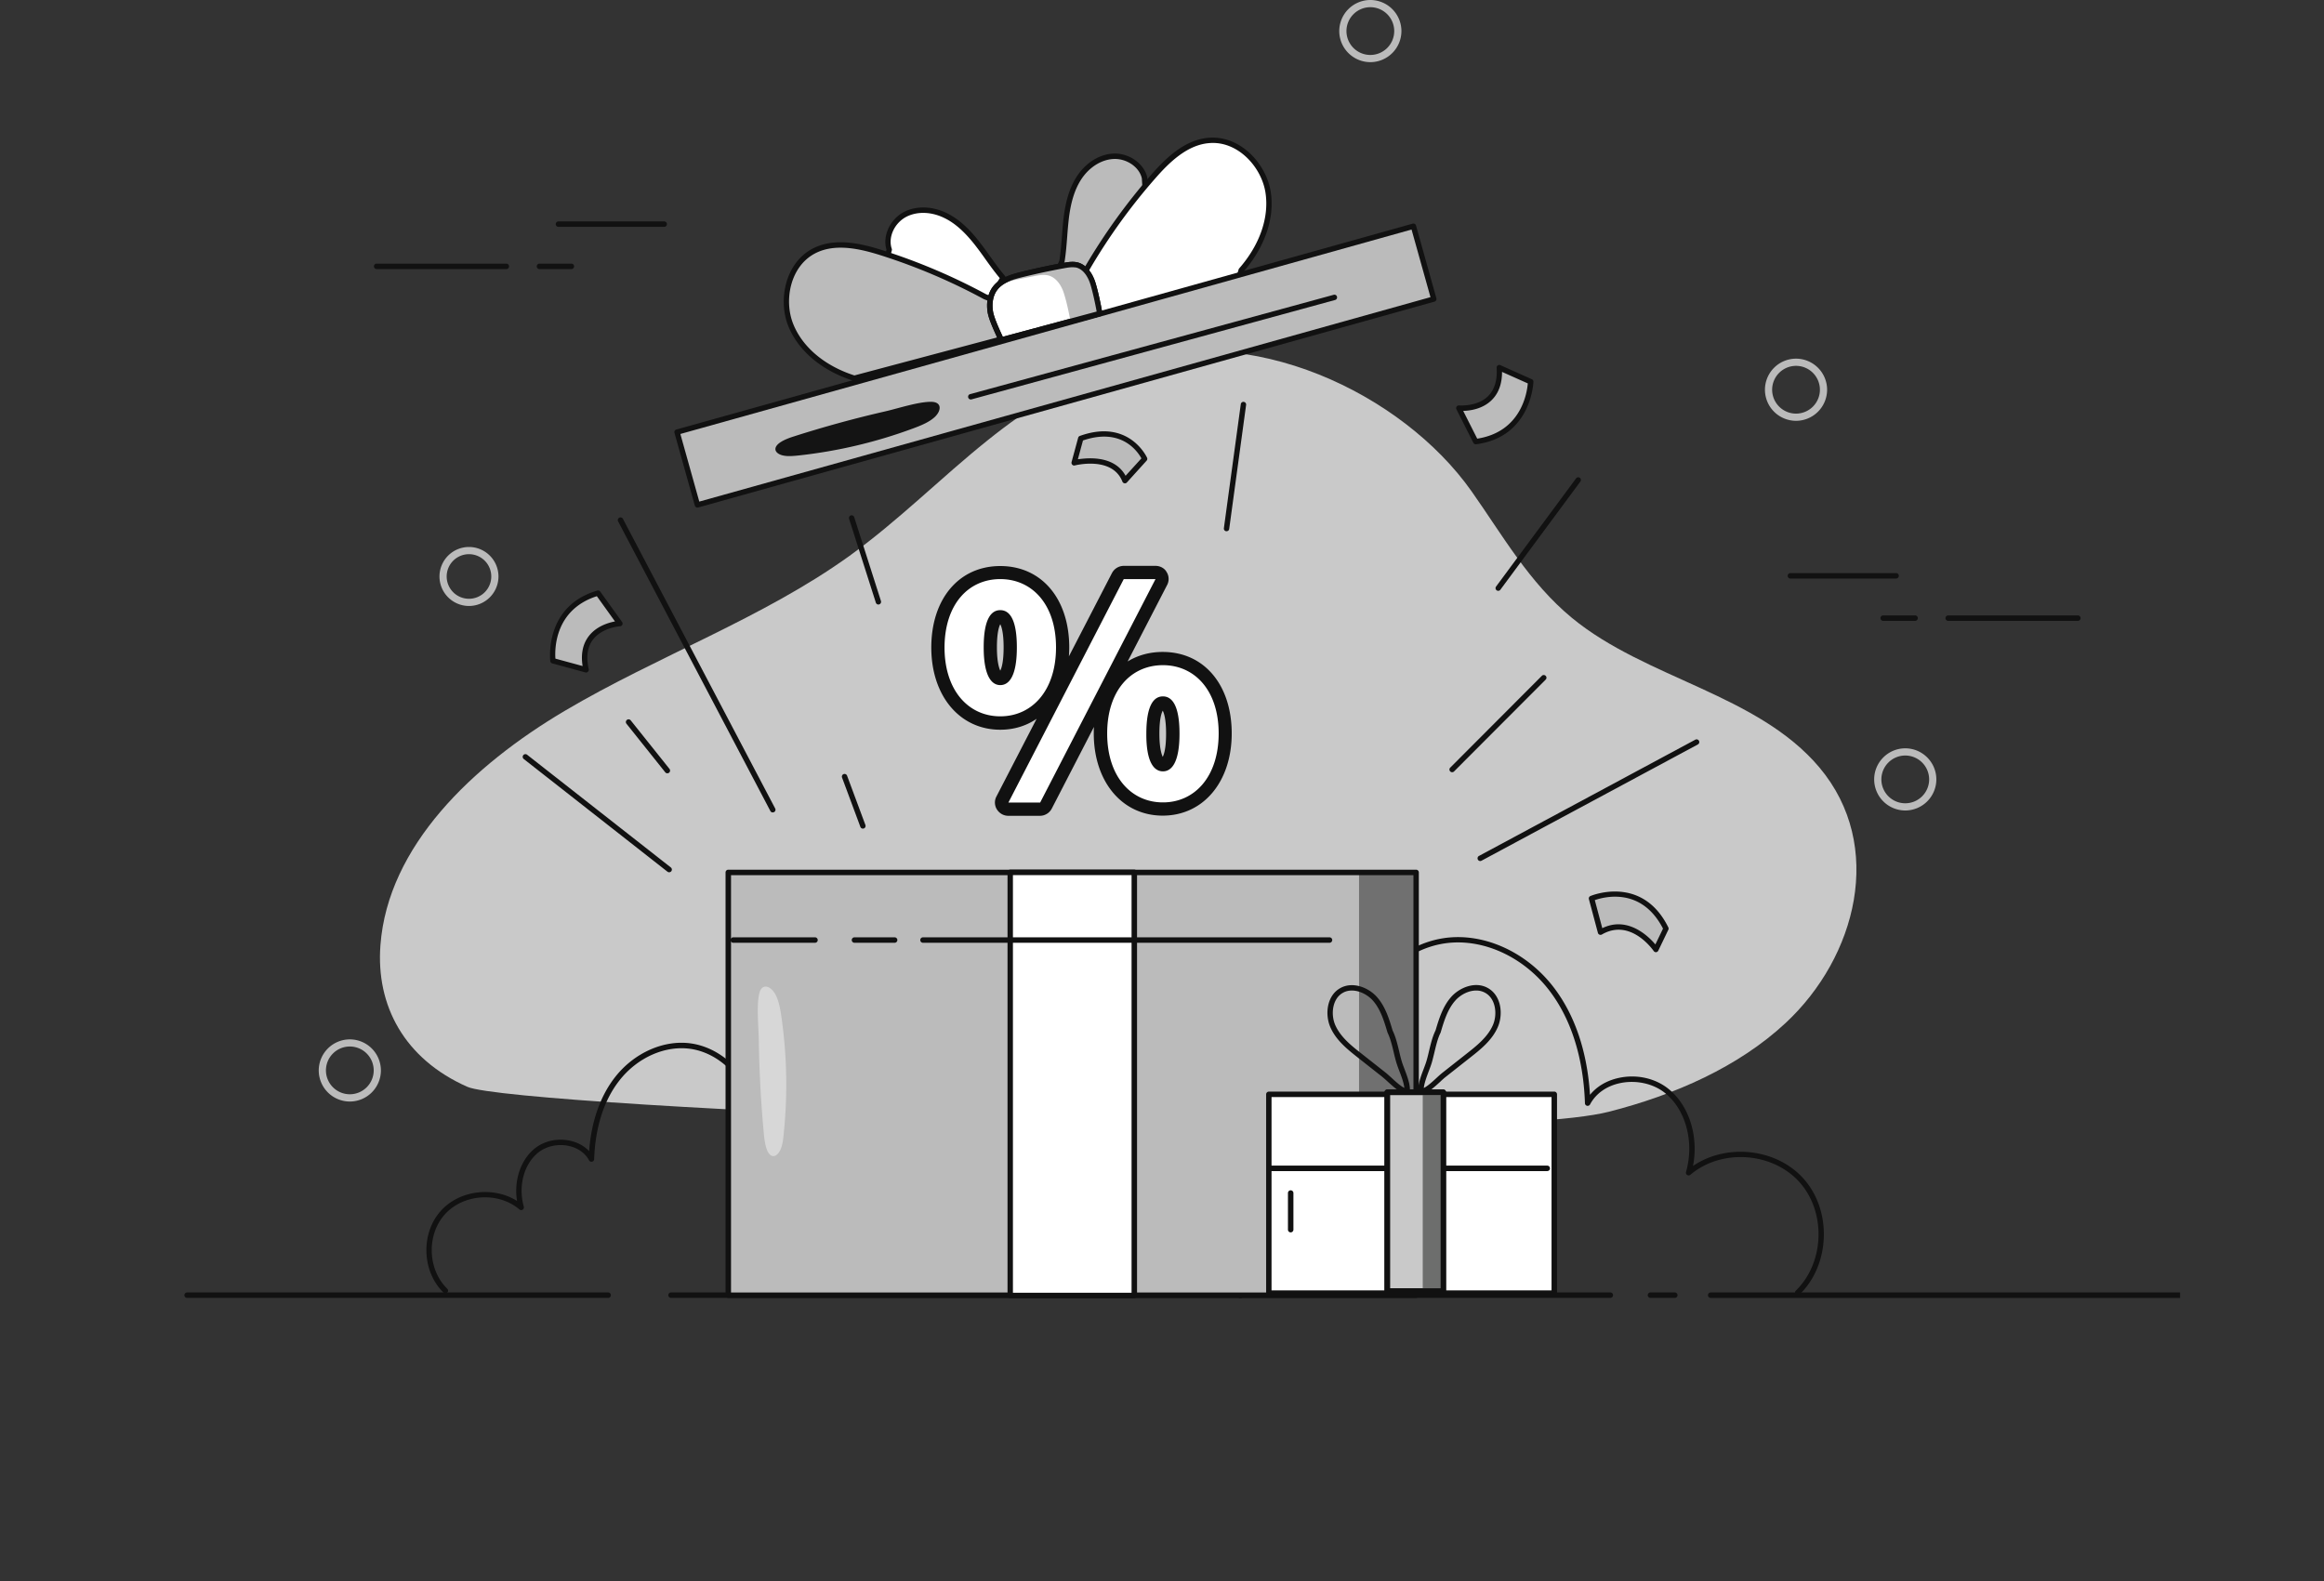 <svg xmlns="http://www.w3.org/2000/svg" width="460" height="313" fill="none"><rect width="100%" height="100%" fill="#333333" stroke="none"/><g clip-path="url(#a)"><path fill="#C9C9C9" d="M291.247 97.222c6.152 8.715 11.406 18.114 19.936 25.135 14.583 11.99 36.727 15.066 48.931 29.563 13.087 15.551 7.32 37.581-6.693 50.611-9.328 8.673-21.874 14.212-34.918 17.545-28.239 7.205-216.628-.798-225.97-4.913-12.517-5.526-18.142-16.106-17.23-28.068 1.48-19.581 18.17-35.545 36.498-46.382s39.19-18.342 56.293-30.632c9.783-7.034 18.114-15.493 27.456-22.97 7.775-6.237 16.448-11.777 26.331-15.123 25.505-8.658 55.737 5.938 69.366 25.234"/><path fill="#111" d="M245.517 257.001a.52.52 0 0 1-.513-.413c-1.566-6.793-1.894-12.276-1.025-17.232 1.082-6.265 4.272-11.634 8.744-14.724 4.699-3.261 10.879-3.788 15.522-1.467-2.421-7.861-2.435-15.708-.014-22.244 2.976-8.032 9.826-13.998 17.43-15.18 7.747-1.211 16.277 2.534 21.731 9.541 5.284 6.793 6.935 15.152 7.32 21.46 1.367-1.68 3.346-2.848 5.739-3.36 3.446-.741 7.049.042 9.655 2.064 4.201 3.276 6.152 9.442 4.998 15.38 6.565-4.5 16.391-3.531 21.789 2.407 5.753 6.309 5.425 17.089-.698 23.041-.214.2-.556.2-.755-.014a.54.54 0 0 1 .014-.755c5.725-5.568 6.024-15.65.655-21.56-5.383-5.91-15.436-6.551-21.517-1.381a.54.54 0 0 1-.641.042.55.55 0 0 1-.228-.598c1.695-5.967-.057-12.432-4.272-15.721-2.321-1.809-5.682-2.521-8.772-1.866-2.706.57-4.814 2.079-5.953 4.215a.536.536 0 0 1-.598.271.53.53 0 0 1-.413-.499c-.199-6.294-1.609-15.308-7.177-22.485-5.212-6.708-13.344-10.296-20.72-9.143-7.234 1.125-13.757 6.821-16.591 14.497-2.477 6.679-2.306 14.796.456 22.856a.56.56 0 0 1-.171.598.53.53 0 0 1-.626.029c-4.386-2.877-10.78-2.564-15.565.755-4.244 2.933-7.263 8.06-8.303 14.041-.84 4.813-.512 10.153 1.012 16.804a.536.536 0 0 1-.399.641c-.043-.015-.086 0-.114 0"/><path fill="#111" d="M431.513 256.944h-92.905a.541.541 0 1 1 0-1.083h92.905m-100.014 1.081h-4.813a.54.54 0 1 1 0-1.083h4.813a.54.54 0 1 1 0 1.083m-12.762 0H132.826a.54.54 0 1 1 0-1.083h185.911a.54.54 0 0 1 .541.542.55.55 0 0 1-.541.541m-198.364 0H37.037a.54.54 0 1 1 0-1.083h83.336a.54.54 0 1 1 0 1.083"/><path fill="#111" d="M164.856 256.445c-.042 0-.085 0-.114-.014a.535.535 0 0 1-.398-.641c1.053-4.6 1.281-8.288.697-11.62-.712-4.116-2.791-7.633-5.71-9.641-3.261-2.264-7.633-2.478-10.638-.513a.54.54 0 0 1-.626-.028.51.51 0 0 1-.171-.598c1.908-5.568 2.022-11.165.313-15.765-1.951-5.283-6.437-9.199-11.407-9.968-5.069-.783-10.666 1.68-14.24 6.294-3.845 4.942-4.814 11.179-4.956 15.523-.014.242-.171.455-.413.498a.536.536 0 0 1-.598-.271c-.769-1.438-2.193-2.449-4.03-2.848-2.108-.455-4.386.029-5.967 1.268-2.877 2.25-4.073 6.664-2.919 10.751a.55.55 0 0 1-.228.598.54.54 0 0 1-.641-.042c-4.172-3.546-11.05-3.105-14.725.94-3.674 4.044-3.474 10.936.442 14.753a.537.537 0 0 1 .014.755.54.54 0 0 1-.755.014c-4.315-4.201-4.543-11.791-.484-16.234 3.717-4.087 10.41-4.828 15.038-1.909-.655-4.072.726-8.216 3.603-10.466 1.851-1.439 4.4-1.994 6.85-1.467 1.552.327 2.862 1.054 3.816 2.079.427-5.81 2.165-10.837 5.098-14.611 3.817-4.913 9.812-7.548 15.252-6.693 5.34.84 10.154 5.013 12.247 10.652 1.666 4.471 1.695 9.84.1 15.209 3.232-1.453 7.419-1.025 10.623 1.196 3.147 2.179 5.383 5.953 6.152 10.339.598 3.474.37 7.305-.712 12.033a.53.53 0 0 1-.513.427"/><path fill="#BBB" d="M280.292 172.708h-136.14V256.4h136.14z"/><path fill="#707070" d="M280.321 172.708H269V256.4h11.321z"/><path fill="#111" d="M280.309 256.944H144.154a.54.54 0 0 1-.541-.541v-83.692a.54.54 0 0 1 .541-.541h136.141a.54.54 0 0 1 .541.541v83.692a.53.53 0 0 1-.527.541m-135.613-1.068h135.072v-82.624H144.696z"/><path fill="#111" d="M281.282 216.669a.45.45 0 0 1-.299-.1.6.6 0 0 1-.228-.356c-.213-1.296.456-3.076 1.054-4.642.214-.57.413-1.097.541-1.538.186-.612.342-1.282.499-1.951.342-1.41.683-2.862 1.296-4.101.669-2.236 1.424-4.771 3.147-6.679 1.666-1.837 4.742-3.076 7.177-1.723 2.677 1.466 3.119 5.169 1.994 7.761-1.139 2.62-3.461 4.457-5.497 6.052l-4.785 3.774c-.327.256-.712.598-1.111.982-1.153 1.054-2.463 2.265-3.674 2.492-.042.029-.071.029-.114.029m10.909-20.578c-1.538 0-3.119.855-4.102 1.951-1.566 1.738-2.292 4.173-2.919 6.309-.014.028-.014.057-.028.085-.57 1.125-.898 2.549-1.225 3.916-.171.698-.328 1.368-.513 2.008-.142.47-.342 1.026-.569 1.61-.413 1.096-.912 2.42-1.011 3.417.811-.413 1.751-1.281 2.534-2.008.428-.398.826-.754 1.168-1.025l4.785-3.774c1.937-1.523 4.144-3.261 5.184-5.639.939-2.165.555-5.255-1.524-6.394a3.56 3.56 0 0 0-1.78-.456m-13.701 20.58c-.028 0-.071 0-.099-.014-1.196-.242-2.507-1.439-3.674-2.492a27 27 0 0 0-1.111-.983l-4.785-3.774c-2.036-1.609-4.358-3.432-5.497-6.052-1.125-2.592-.683-6.294 1.994-7.761 2.435-1.339 5.511-.114 7.177 1.723 1.723 1.908 2.478 4.443 3.147 6.679.613 1.239.954 2.691 1.296 4.101.157.669.313 1.339.499 1.951.128.442.327.968.541 1.538.598 1.566 1.267 3.347 1.054 4.642a.54.54 0 0 1-.228.356.65.65 0 0 1-.314.086m-10.908-20.578c-.612 0-1.21.128-1.766.442-2.079 1.139-2.463 4.229-1.523 6.394 1.039 2.378 3.232 4.115 5.183 5.639l4.785 3.774c.342.27.74.641 1.168 1.025.783.726 1.723 1.581 2.535 2.008-.086-.997-.584-2.321-1.012-3.418a26 26 0 0 1-.569-1.609 32 32 0 0 1-.513-2.008c-.327-1.367-.669-2.777-1.225-3.916a.2.2 0 0 1-.028-.085c-.641-2.137-1.353-4.572-2.919-6.309-.997-1.082-2.578-1.937-4.116-1.937"/><path fill="#BBB" d="M210.203 51.734c.455-2.762.498-5.568.825-8.344.328-2.777.94-5.597 2.421-7.96 1.481-2.38 3.959-4.259 6.75-4.473s5.768 1.596 6.366 4.33l.57 9.014-14.739 13.67-3.646-2.89z"/><path fill="#111" d="M212.382 58.515a.57.57 0 0 1-.328-.114l-3.645-2.89a.53.53 0 0 1-.157-.628l1.438-3.303c.257-1.61.385-3.276.513-4.885.086-1.125.171-2.25.299-3.375.257-2.207.798-5.44 2.507-8.188 1.723-2.749 4.386-4.514 7.163-4.714 3.175-.242 6.294 1.894 6.92 4.742l.584 9.1a.55.55 0 0 1-.171.427l-14.739 13.671a.56.56 0 0 1-.384.157m-2.991-3.589 2.962 2.35 14.213-13.187-.556-8.772c-.498-2.279-3.104-4.044-5.781-3.83-2.421.184-4.8 1.75-6.338 4.214-1.21 1.951-1.965 4.4-2.349 7.733a87 87 0 0 0-.299 3.332c-.128 1.652-.257 3.375-.527 5.056-.014.042-.014.085-.043.128z"/><path fill="#fff" d="M215.205 53.074a118 118 0 0 1 12.973-18.043c2.991-3.432 6.622-6.893 11.165-7.249 5.639-.427 10.709 4.586 11.634 10.168.912 5.582-1.58 11.279-5.297 15.537l-2.45 7.988-34.035 2.735z"/><path fill="#111" d="M209.195 64.752a.51.51 0 0 1-.442-.242.53.53 0 0 1-.028-.541l6.01-11.136s-.001-.014.014-.014a120 120 0 0 1 13.03-18.129c3.033-3.474 6.764-7.063 11.521-7.419 6.194-.47 11.292 5.098 12.204 10.61.854 5.197-1.097 10.979-5.355 15.892l-2.406 7.889a.52.52 0 0 1-.47.37l-34.035 2.734c-.015-.014-.029-.014-.043-.014m6.479-11.406-5.539 10.267 32.696-2.635 2.336-7.647a.6.6 0 0 1 .114-.2c4.101-4.684 5.981-10.181 5.183-15.094-.826-5.041-5.482-10.154-11.065-9.712-4.372.327-7.918 3.76-10.794 7.063a116 116 0 0 0-12.931 17.958"/><path fill="#fff" d="M176.025 49.414c-.911-2.648.698-5.739 3.19-7.006s5.583-.94 8.089.328c2.492 1.253 4.486 3.332 6.209 5.553 1.709 2.208 3.218 4.586 5.041 6.708l-6.366 10.737L175 53.117z"/><path fill="#111" d="M192.175 66.261a.6.6 0 0 1-.314-.1l-17.174-12.616a.52.52 0 0 1-.199-.57l.982-3.546c-.84-2.734.713-6.066 3.504-7.49 2.463-1.254 5.667-1.14 8.558.313 2.877 1.452 5.027 3.944 6.38 5.696.698.897 1.353 1.809 2.008 2.72.954 1.339 1.937 2.706 3.019 3.973a.56.56 0 0 1 .057.627l-6.366 10.737a.51.51 0 0 1-.356.257h-.099Zm-16.562-13.357 16.391 12.047 5.881-9.897c-1.011-1.21-1.937-2.492-2.834-3.745a73 73 0 0 0-1.979-2.692c-2.065-2.648-3.973-4.371-6.024-5.397-2.592-1.31-5.426-1.424-7.604-.327-2.393 1.224-3.717 4.072-2.934 6.351.029.1.043.214.014.313z"/><path fill="#BBB" d="M169.119 74.893c-5.397-1.709-10.481-5.283-12.589-10.524-2.107-5.24-.37-12.161 4.671-14.725 4.059-2.064 8.958-.968 13.301.4a117 117 0 0 1 20.449 8.7l14.227 5.469z"/><path fill="#111" d="M169.119 75.42a.5.5 0 0 1-.157-.028c-6.237-1.965-10.951-5.924-12.93-10.837-2.079-5.17-.598-12.59 4.927-15.395 4.258-2.15 9.313-1.025 13.699.37a119 119 0 0 1 20.55 8.73l14.169 5.44a.53.53 0 0 1-.057 1.011l-40.073 10.68c-.043.03-.085.03-.128.03Zm-2.734-26.388c-1.723 0-3.404.3-4.956 1.083-4.999 2.535-6.323 9.313-4.415 14.04 1.837 4.586 6.252 8.289 12.105 10.169l38.336-10.21-12.703-4.885a117.4 117.4 0 0 0-20.421-8.687c-2.521-.798-5.283-1.51-7.946-1.51"/><path fill="#BBB" d="m279.762 44.783-145.75 40.754 4.03 14.415 145.751-40.755z"/><path fill="#111" d="M138.044 100.481a.55.55 0 0 1-.513-.385l-4.03-14.411a.54.54 0 0 1 .043-.4.54.54 0 0 1 .327-.255l145.753-40.757c.285-.071.584.085.655.37l4.03 14.412a.54.54 0 0 1-.043.398.54.54 0 0 1-.327.257l-145.753 40.756c-.043.015-.099.015-.142.015m-3.375-14.569 3.745 13.387 144.727-40.472-3.745-13.386z"/><path fill="#fff" d="M198.169 67.33c-.627-1.438-1.922-4.073-2.164-5.625s-.043-3.233.882-4.514c1.211-1.695 3.404-2.35 5.426-2.848a151 151 0 0 1 8.288-1.78c.84-.157 1.695-.3 2.521-.1 1.68.399 2.72 2.093 3.218 3.731.499 1.652 1.082 4.4 1.31 5.881z"/><path fill="#111" d="M198.168 67.856a.525.525 0 0 1-.484-.327c-.114-.285-.271-.598-.427-.954-.698-1.553-1.581-3.49-1.78-4.814-.285-1.894.057-3.631.968-4.899 1.324-1.837 3.646-2.534 5.725-3.047 2.748-.67 5.554-1.282 8.331-1.78.968-.171 1.851-.3 2.748-.1 1.609.385 2.934 1.88 3.603 4.101.512 1.667 1.096 4.43 1.338 5.953a.536.536 0 0 1-.384.598l-19.481 5.24c-.057.03-.114.03-.157.03Zm14.098-14.952c-.484 0-1.011.085-1.566.185a140 140 0 0 0-8.26 1.766c-1.979.484-4.001 1.082-5.112 2.634-.755 1.054-1.025 2.506-.783 4.116.185 1.182 1.054 3.118 1.694 4.528.086.185.171.37.242.541l18.584-4.998c-.27-1.524-.783-3.888-1.224-5.34-.271-.87-1.068-2.948-2.834-3.375a6 6 0 0 0-.741-.057"/><path fill="#BBB" d="m217.676 62.06-5.796 1.567c-.256-1.538-.769-3.902-1.238-5.355-.47-1.68-1.538-3.36-3.205-3.759-.84-.185-1.68-.043-2.52.114a171 171 0 0 0-6.964 1.453c1.239-.912 2.848-1.382 4.372-1.752a164 164 0 0 1 8.274-1.752c.84-.185 1.709-.327 2.52-.114 1.681.4 2.735 2.08 3.247 3.717.47 1.652 1.054 4.429 1.31 5.881"/><path fill="#111" d="M198.168 67.856a.525.525 0 0 1-.484-.327c-.114-.285-.271-.598-.427-.954-.698-1.553-1.581-3.49-1.78-4.814-.285-1.894.057-3.631.968-4.899 1.324-1.837 3.646-2.534 5.725-3.047 2.748-.67 5.554-1.282 8.331-1.78.968-.171 1.851-.3 2.748-.1 1.609.385 2.934 1.88 3.603 4.101.512 1.667 1.096 4.43 1.338 5.953a.536.536 0 0 1-.384.598l-19.481 5.24c-.057.03-.114.03-.157.03Zm14.098-14.952c-.484 0-1.011.085-1.566.185a140 140 0 0 0-8.26 1.766c-1.979.484-4.001 1.082-5.112 2.634-.755 1.054-1.025 2.506-.783 4.116.185 1.182 1.054 3.118 1.694 4.528.086.185.171.37.242.541l18.584-4.998c-.27-1.524-.783-3.888-1.224-5.34-.271-.87-1.068-2.948-2.834-3.375a6 6 0 0 0-.741-.057"/><path fill="#fff" d="M230.184 160.171c-7.368 0-12.326-6.006-12.326-14.945 0-8.869 4.958-14.84 12.326-14.84 7.367 0 12.326 5.971 12.326 14.84 0 8.939-4.959 14.945-12.326 14.945m0-20.986c-1.222 0-1.991 2.27-1.991 6.041 0 3.806.769 6.18 1.991 6.18s1.955-2.374 1.955-6.18-.733-6.041-1.955-6.041m-30.623 20.986c-.454 0-.873-.245-1.117-.629-.245-.384-.245-.873-.035-1.292l22.836-44.24c.209-.454.663-.698 1.152-.698h6.285c.454 0 .873.244 1.118.628.244.384.244.873.035 1.292l-22.836 44.24c-.21.454-.664.699-1.153.699zm-1.571-17.075c-7.368 0-12.326-6.006-12.326-14.945 0-8.869 4.958-14.839 12.326-14.839 7.367 0 12.326 5.97 12.326 14.839.035 8.939-4.924 14.945-12.326 14.945m0-20.985c-1.222 0-1.99 2.269-1.99 6.04 0 3.806.768 6.181 1.99 6.181s1.955-2.375 1.955-6.181c.035-3.806-.698-6.04-1.955-6.04"/><path fill="#111" d="m228.716 114.641-22.836 44.241h-6.285l22.836-44.241zm-30.727 0c6.285 0 11.034 4.993 11.034 13.513s-4.714 13.653-11.034 13.653c-6.285 0-11.034-5.098-11.034-13.653.035-8.554 4.749-13.513 11.034-13.513m0 20.986c1.711 0 3.282-1.711 3.282-7.473 0-5.796-1.571-7.367-3.282-7.367s-3.283 1.571-3.283 7.367c0 5.762 1.607 7.473 3.283 7.473m32.194-3.946c6.285 0 11.033 4.993 11.033 13.513s-4.713 13.653-11.033 13.653c-6.286 0-11.034-5.098-11.034-13.653 0-8.52 4.713-13.513 11.034-13.513m0 21.02c1.71 0 3.282-1.711 3.282-7.472s-1.572-7.368-3.282-7.368c-1.711 0-3.283 1.572-3.283 7.368-.035 5.761 1.572 7.472 3.283 7.472m-1.467-40.679h-6.285c-.978 0-1.886.559-2.34 1.432l-8.519 16.481c.034-.559.069-1.152.069-1.746 0-9.672-5.482-16.132-13.652-16.132-8.171 0-13.653 6.495-13.653 16.132 0 9.568 5.622 16.272 13.653 16.272 2.723 0 5.167-.768 7.193-2.165l-7.962 15.398a2.56 2.56 0 0 0 .105 2.549c.489.769 1.327 1.257 2.235 1.257h6.285c.978 0 1.886-.558 2.34-1.431l8.345-16.167c-.035.419-.035.873-.035 1.292 0 9.567 5.622 16.272 13.653 16.272s13.652-6.705 13.652-16.272c0-9.637-5.482-16.132-13.652-16.132-2.619 0-4.959.664-6.949 1.886l7.822-15.154a2.56 2.56 0 0 0-.105-2.549c-.419-.769-1.292-1.223-2.2-1.223m-30.727 20.741c-.245-.523-.664-1.815-.664-4.609 0-2.898.419-4.12.664-4.574.244.454.663 1.676.663 4.574 0 2.794-.384 4.086-.663 4.609m32.159 17.075c-.245-.524-.664-1.816-.664-4.609 0-2.898.419-4.085.664-4.539.244.454.663 1.676.663 4.539 0 2.793-.384 4.05-.663 4.609"/><path fill="#BBB" d="M288.746 80.8s8.587.811 8.018-8.018l6.208 2.777s-.242 10.467-10.879 11.863z"/><path fill="#111" d="M292.094 87.948a.52.52 0 0 1-.47-.298l-3.346-6.622a.53.53 0 0 1 .042-.542.55.55 0 0 1 .484-.227c.029 0 3.546.299 5.711-1.809 1.296-1.267 1.88-3.161 1.723-5.64a.51.51 0 0 1 .228-.47.5.5 0 0 1 .527-.042l6.209 2.777a.51.51 0 0 1 .313.498c0 .114-.384 10.937-11.335 12.376h-.086Zm-2.478-6.607 2.777 5.497c8.744-1.353 9.869-9.157 10.011-10.937l-5.098-2.278c0 2.392-.698 4.272-2.079 5.61-1.794 1.752-4.272 2.08-5.611 2.108"/><path fill="#BBB" d="M122.695 123.451s-8.616.512-6.679 9.156l-6.565-1.794s-1.367-10.381 8.929-13.386z"/><path fill="#111" d="M116.016 133.135c-.043 0-.1 0-.143-.015l-6.564-1.794a.52.52 0 0 1-.385-.441c-.014-.114-1.31-10.866 9.299-13.97a.54.54 0 0 1 .584.199l4.329 6.024a.53.53 0 0 1 .043.541.52.52 0 0 1-.456.299c-.028 0-3.546.242-5.369 2.663-1.096 1.453-1.367 3.418-.825 5.839a.51.51 0 0 1-.157.498.5.5 0 0 1-.356.157m-6.081-2.749 5.383 1.467c-.37-2.364.029-4.329 1.182-5.867 1.51-2.008 3.916-2.72 5.226-2.962l-3.588-4.999c-8.416 2.706-8.331 10.581-8.203 12.361"/><path fill="#BBB" d="M315.023 177.867s9.684-4.229 14.739 5.953l-1.993 4.144s-4.814-7.021-10.965-3.432z"/><path fill="#111" d="M327.772 188.505a.55.55 0 0 1-.441-.228c-.185-.271-4.614-6.565-10.268-3.276a.54.54 0 0 1-.47.029.53.53 0 0 1-.313-.356l-1.78-6.665a.524.524 0 0 1 .299-.626c.1-.043 10.211-4.315 15.423 6.209a.54.54 0 0 1 0 .469l-1.994 4.144a.55.55 0 0 1-.441.3c.014-.015 0 0-.015 0m-7.433-5.526c3.503 0 6.209 2.677 7.319 3.988l1.51-3.133c-4.244-8.26-11.635-6.295-13.5-5.64l1.481 5.554c1.111-.541 2.193-.769 3.19-.769"/><path fill="#BBB" d="M212.613 91.628s7.833-2.093 10.04 3.517l3.916-4.3s-3.261-7.434-12.646-4.045z"/><path fill="#111" d="M222.663 95.685c-.029 0-.057 0-.1-.014a.52.52 0 0 1-.399-.327c-2.008-5.098-9.342-3.219-9.413-3.204a.5.5 0 0 1-.513-.143.57.57 0 0 1-.142-.513l1.31-4.827a.51.51 0 0 1 .328-.356c9.74-3.517 13.286 4.244 13.315 4.329.085.2.042.413-.1.57l-3.902 4.314a.5.5 0 0 1-.384.171m-6.864-4.955c2.392 0 5.454.626 6.992 3.46l3.133-3.446c-.712-1.31-3.931-6.166-11.564-3.546l-1.011 3.717c.613-.071 1.481-.185 2.45-.185m-54.483 95.908h-16.177a.54.54 0 1 1 0-1.082h16.177a.54.54 0 1 1 0 1.082m15.761 0h-7.946a.54.54 0 1 1 0-1.082h7.946a.54.54 0 1 1 0 1.082m-24.128-25.807a.5.5 0 0 1-.47-.285l-30.133-57.333a.53.53 0 0 1 .228-.726.54.54 0 0 1 .726.228l30.133 57.332a.53.53 0 0 1-.228.727c-.085.028-.171.057-.256.057m-20.862-7.745a.53.53 0 0 1-.413-.2l-7.675-9.612a.54.54 0 0 1 .085-.755.54.54 0 0 1 .755.086l7.676 9.612a.54.54 0 0 1-.086.755.6.6 0 0 1-.342.114m.355 19.594a.57.57 0 0 1-.327-.114l-28.453-22.315a.54.54 0 0 1-.085-.755.54.54 0 0 1 .755-.085l28.452 22.315a.54.54 0 0 1 .086.755.58.58 0 0 1-.428.199m38.356-8.643a.52.52 0 0 1-.498-.342l-3.631-9.769a.537.537 0 0 1 .313-.683c.27-.1.584.043.683.313l3.632 9.769a.54.54 0 0 1-.314.684.7.7 0 0 1-.185.028m125.752-47.079a.5.5 0 0 1-.313-.1.526.526 0 0 1-.114-.74L311.959 94.7a.53.53 0 0 1 .74-.114c.242.17.285.513.114.74l-15.836 21.418a.5.5 0 0 1-.427.214m-9.125 35.915a.5.5 0 0 1-.37-.156.524.524 0 0 1 0-.755l18.128-18.171a.524.524 0 0 1 .755 0 .526.526 0 0 1 0 .755l-18.129 18.171a.53.53 0 0 1-.384.156m5.567 17.585a.54.54 0 0 1-.256-1.011l42.821-23.013a.54.54 0 0 1 .727.214.54.54 0 0 1-.214.726l-42.821 23.013a.6.6 0 0 1-.257.071m-50.217-65.292h-.071a.53.53 0 0 1-.456-.599l3.346-24.55c.043-.3.314-.513.599-.456a.53.53 0 0 1 .455.598l-3.346 24.551a.525.525 0 0 1-.527.456m-68.902 14.51a.53.53 0 0 1-.513-.37l-5.298-16.605a.54.54 0 0 1 .342-.669.54.54 0 0 1 .67.342l5.297 16.604a.54.54 0 0 1-.498.698"/><path fill="#fff" d="M307.645 216.658h-56.493v39.333h56.493z"/><path fill="#111" d="M307.647 256.516h-56.493a.54.54 0 0 1-.541-.541v-39.332a.54.54 0 0 1 .541-.541h56.493a.54.54 0 0 1 .541.541v39.332c-.014.314-.242.541-.541.541m-55.966-1.068h55.425v-38.264h-55.425z"/><path fill="#111" d="M306.254 231.834h-54.627a.54.54 0 1 1 0-1.082h54.627a.54.54 0 1 1 0 1.082"/><path fill="#fff" d="M224.516 172.711h-24.551v83.749h24.551z"/><path fill="#111" d="M224.518 256.986h-24.551a.54.54 0 0 1-.541-.542v-83.749a.54.54 0 0 1 .541-.541h24.551a.54.54 0 0 1 .541.541v83.749c-.014.299-.256.542-.541.542m-24.024-1.069h23.483v-82.68h-23.483z"/><path fill="#111" d="M263.153 186.638h-80.46a.54.54 0 1 1 0-1.082h80.46a.54.54 0 1 1 0 1.082"/><path fill="#BBB" d="M355.496 83.306a6.16 6.16 0 0 1-6.152-6.152 6.16 6.16 0 0 1 6.152-6.152 6.163 6.163 0 0 1 6.152 6.152 6.163 6.163 0 0 1-6.152 6.152m0-10.88a4.735 4.735 0 0 0-4.728 4.728 4.735 4.735 0 0 0 4.728 4.728 4.735 4.735 0 0 0 4.728-4.728 4.735 4.735 0 0 0-4.728-4.728M69.242 218.066a6.163 6.163 0 0 1-6.152-6.152 6.16 6.16 0 0 1 6.152-6.152 6.16 6.16 0 0 1 6.152 6.152 6.163 6.163 0 0 1-6.152 6.152m0-10.894a4.734 4.734 0 0 0-4.728 4.727 4.735 4.735 0 0 0 4.728 4.728 4.735 4.735 0 0 0 4.728-4.728 4.734 4.734 0 0 0-4.728-4.727m307.875-46.725a6.16 6.16 0 0 1-6.152-6.152c0-3.389 2.763-6.151 6.152-6.151s6.152 2.762 6.152 6.151a6.16 6.16 0 0 1-6.152 6.152m0-10.879a4.734 4.734 0 0 0-4.728 4.727 4.734 4.734 0 0 0 4.728 4.728 4.734 4.734 0 0 0 4.728-4.728 4.734 4.734 0 0 0-4.728-4.727M271.238 12.304a6.163 6.163 0 0 1-6.152-6.152A6.163 6.163 0 0 1 271.238 0a6.163 6.163 0 0 1 6.152 6.152 6.163 6.163 0 0 1-6.152 6.152m0-10.88a4.735 4.735 0 0 0-4.728 4.728 4.735 4.735 0 0 0 4.728 4.728 4.735 4.735 0 0 0 4.728-4.728 4.735 4.735 0 0 0-4.728-4.728M92.827 119.961a5.846 5.846 0 0 1-5.839-5.838 5.847 5.847 0 0 1 5.839-5.839 5.847 5.847 0 0 1 5.839 5.839 5.846 5.846 0 0 1-5.84 5.838Zm0-10.253a4.42 4.42 0 0 0-4.415 4.415 4.42 4.42 0 0 0 4.415 4.414 4.42 4.42 0 0 0 4.415-4.414 4.42 4.42 0 0 0-4.415-4.415"/><path fill="#111" d="M375.304 114.535h-20.919a.54.54 0 1 1 0-1.082h20.919a.54.54 0 0 1 .541.541.55.55 0 0 1-.541.541m36.518 7.836a.54.54 0 0 1-.541.541h-25.662a.54.54 0 1 1 0-1.082h25.662c.313.014.541.242.541.541m-32.761.54h-6.309a.54.54 0 1 1 0-1.082h6.309a.54.54 0 1 1 0 1.082m-247.6-77.997h-20.92a.54.54 0 1 1 0-1.082h20.92a.54.54 0 1 1 0 1.082m-31.243 8.358H74.557a.54.54 0 1 1 0-1.082h25.661a.54.54 0 1 1 0 1.082m12.874 0h-6.309a.54.54 0 1 1 0-1.082h6.309a.54.54 0 0 1 .541.54.55.55 0 0 1-.541.542"/><path fill="#D7D7D7" d="M151.231 224.843c.171 1.695.584 3.76 1.666 4.002.641.142 1.268-.499 1.624-1.339s.484-1.866.584-2.862a94.4 94.4 0 0 0-.428-23.298c-.242-1.709-.569-3.489-1.352-4.742-.898-1.453-2.564-2.008-3.048.114-.57 2.449-.114 6.65-.085 9.256.099 6.309.441 12.617 1.039 18.869"/><path fill="#141414" d="M157.041 86.425c-1.624.512-3.546 1.367-3.561 2.477 0 .656.755 1.14 1.652 1.296.898.171 1.923.072 2.92-.028a94.4 94.4 0 0 0 22.685-5.355c1.623-.598 3.29-1.296 4.343-2.32 1.225-1.183 1.424-2.92-.754-2.949-2.521-.028-6.523 1.296-9.057 1.88a221 221 0 0 0-18.228 4.999"/><path fill="#111" d="M192.151 79.08a.52.52 0 0 1-.513-.399c-.071-.284.086-.584.37-.655L263.98 58.36a.52.52 0 0 1 .655.37c.072.285-.085.584-.37.655l-71.972 19.68c-.042.015-.099.015-.142.015"/><path fill="#C9C9C9" d="M285.675 216.23h-11.093v39.333h11.093z"/><path fill="#111" d="M285.678 256.104h-11.094a.54.54 0 0 1-.541-.541v-39.332c0-.299.242-.542.541-.542h11.094c.299 0 .541.243.541.542v39.332a.54.54 0 0 1-.541.541m-10.553-1.068h10.026v-38.264h-10.026z"/><path fill="#6D6E6D" d="M285.682 216.23h-4.073v39.333h4.073z"/><path fill="#111" d="M285.678 256.104h-11.094a.54.54 0 0 1-.541-.541v-39.332c0-.299.242-.542.541-.542h11.094c.299 0 .541.243.541.542v39.332a.54.54 0 0 1-.541.541m-10.553-1.068h10.026v-38.264h-10.026zm-19.654-11.066a.54.54 0 0 1-.541-.541v-7.248a.54.54 0 1 1 1.082 0v7.248a.54.54 0 0 1-.541.541"/></g><defs><clipPath id="a"><path fill="#fff" d="M36.492 0h395.02v257H36.492z"/></clipPath></defs></svg>